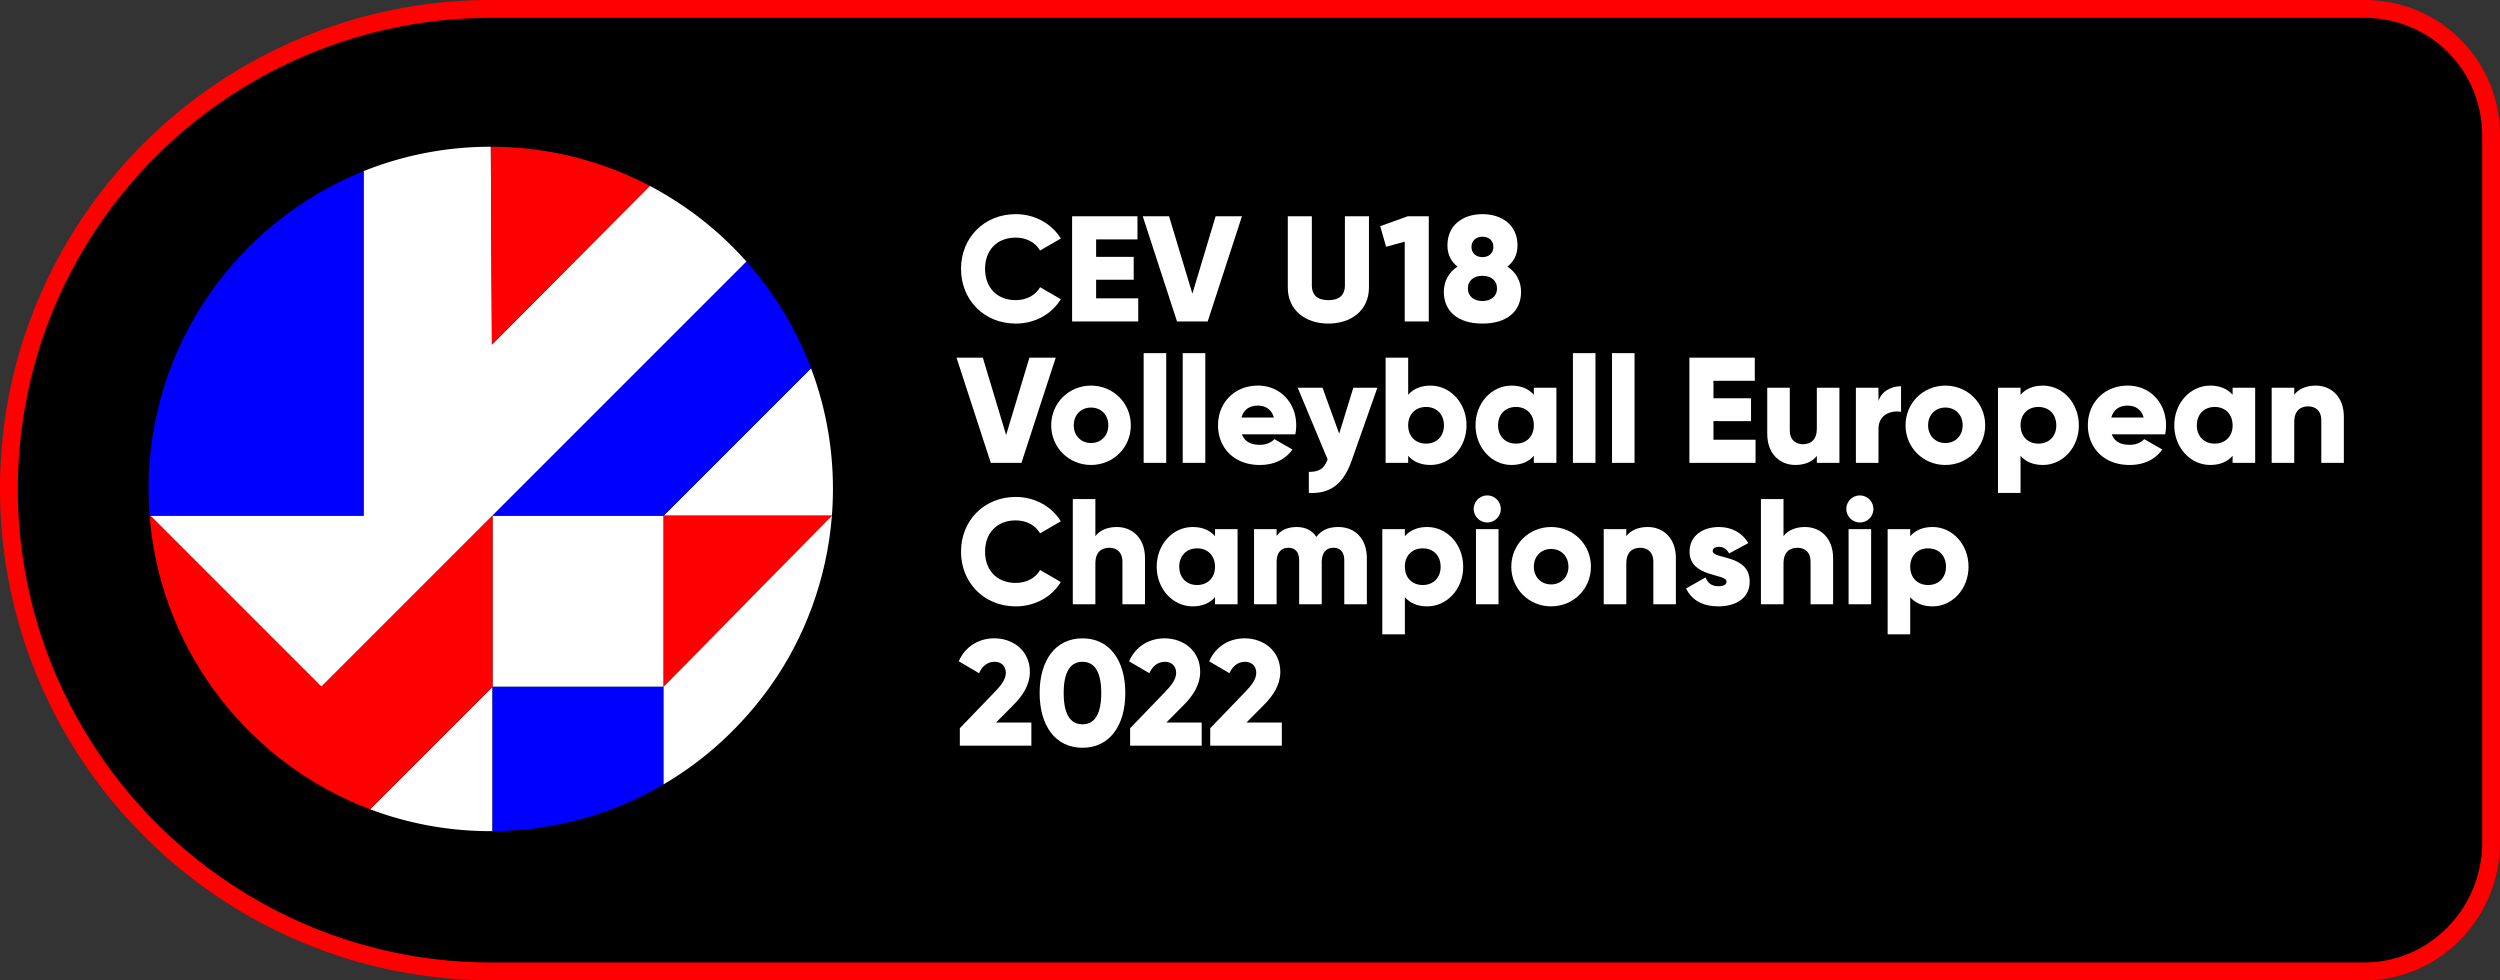 <svg id="Layer_5" data-name="Layer 5" xmlns="http://www.w3.org/2000/svg" viewBox="0 0 4208 1650"><rect x="0" y="0" width="4208" height="1650" fill="#333333" stroke="none"/><defs><style>.cls-1{fill:red;}.cls-2{fill:#fff;}.cls-3{fill:blue;}</style></defs><path d="M4193,1417.45V228.55C4193,109.5,4098.5,15,3979.45,15H827C379.65,15,15,375.65,15,823h0c0,447.35,364.65,812,812,812H3979.45C4098.5,1635,4193,1536.5,4193,1417.45Z"/><path class="cls-1" d="M3979.45,1650H827a824.48,824.48,0,0,1-584.36-242.64A824.48,824.48,0,0,1,0,823C0,711.67,21.92,603.72,65.17,502.15A827.24,827.24,0,0,1,827,0H3979.45c61.58,0,119.12,23.63,162,66.53S4208,167,4208,228.55v1188.9a233.45,233.45,0,0,1-66.39,163.89C4098.45,1625.62,4040.86,1650,3979.45,1650ZM827,30A797.53,797.53,0,0,0,92.77,513.9a794,794,0,0,0,0,618.84,802.81,802.81,0,0,0,424.47,424.48A789,789,0,0,0,827,1620H3979.45c53.26,0,103.21-21.17,140.68-59.6a203.59,203.59,0,0,0,57.87-143V228.55c0-53.57-20.51-103.58-57.74-140.81S4033,30,3979.45,30Z"/><path class="cls-2" d="M1617.59,452.55c0-52.12,38.71-92.1,92.09-92.1,32.14,0,60.47,15.94,75.91,41l-34.92,20.24c-7.84-13.66-23-21.76-41-21.76-31.37,0-51.61,21-51.61,52.63s20.24,52.62,51.61,52.62c18,0,33.4-8.09,41-21.76l34.92,20.24c-15.18,25.05-43.52,41-75.91,41C1656.3,544.64,1617.59,504.67,1617.59,452.55Z"/><path class="cls-2" d="M1915.88,502.14v39H1804.56V364h110v39H1845v29.35h63.25v38.45H1845v31.38Z"/><path class="cls-2" d="M1923.47,364h44.27L2007,494.29,2046.17,364h44.28l-57.69,177.1h-51.61Z"/><path class="cls-2" d="M2167.61,483.92V364h40.48V480.38c0,13.41,6.33,24.79,27.83,24.79s27.83-11.38,27.83-24.79V364h40.48V483.92c0,37.95-29.35,60.72-68.31,60.72S2167.61,521.87,2167.61,483.92Z"/><path class="cls-2" d="M2404.92,364V541.1h-40.48V406.75l-31.37,8.61-9.87-34.67L2369.5,364Z"/><path class="cls-2" d="M2560.26,491.26c0,32.38-23.27,53.38-65,53.38s-65-21-65-53.38c0-17.46,8.1-32.89,23-42.51-10.37-8.09-16.95-19.73-16.95-35.67,0-34.41,26.31-52.63,58.95-52.63s59,18.22,59,52.63c0,15.94-6.58,27.58-17,35.67C2552.17,458.37,2560.26,473.8,2560.26,491.26Zm-40.48-5.82c0-13.41-10.37-21.25-24.54-21.25s-24.54,7.84-24.54,21.25,10.37,21.25,24.54,21.25S2519.78,498.85,2519.78,485.44Zm-43-69.83c0,9.87,7.09,17.2,18.47,17.2s18.47-7.33,18.47-17.2-7.08-17.21-18.47-17.21S2476.77,405.74,2476.77,415.61Z"/><path class="cls-2" d="M1610,602h44.28l39.21,130.29L1732.71,602H1777L1719.3,779.1h-51.61Z"/><path class="cls-2" d="M1769.39,715.85c0-37.7,29.85-66.8,67-66.8s67,29.1,67,66.8-29.85,66.79-67,66.79S1769.39,753.54,1769.39,715.85Zm96.14,0c0-18-12.65-29.86-29.1-29.86s-29.09,11.89-29.09,29.86,12.65,29.85,29.09,29.85S1865.53,733.81,1865.53,715.85Z"/><path class="cls-2" d="M1925,594.4h38V779.1h-38Z"/><path class="cls-2" d="M1990.76,594.4h38V779.1h-38Z"/><path class="cls-2" d="M2120.8,748.74c10.38,0,19.23-4,24.29-9.62l30.36,17.46c-12.4,17.21-31.12,26.06-55.15,26.06-43.27,0-70.09-29.1-70.09-66.79s27.33-66.8,67.3-66.8c36.94,0,64.27,28.59,64.27,66.8a73.72,73.72,0,0,1-1.52,15.18h-89.82C2095.25,744.18,2106.89,748.74,2120.8,748.74Zm23.28-46c-4-14.67-15.43-20-26.82-20-14.42,0-24,7.09-27.58,20Z"/><path class="cls-2" d="M2318.4,652.6l-43.27,122.7c-14.17,40.23-36.68,56.17-72.1,54.4V794.28c17.71,0,26.06-5.57,31.62-21L2184.3,652.6h41.75L2254.13,730l23.79-77.42Z"/><path class="cls-2" d="M2468.43,715.85c0,37.69-27.33,66.79-60.47,66.79-16.95,0-29.35-5.82-37.7-15.43V779.1h-38V602h38v62.49c8.35-9.62,20.75-15.44,37.7-15.44C2441.1,649.05,2468.43,678.15,2468.43,715.85Zm-38,0c0-19-12.65-30.87-30.1-30.87s-30.11,11.89-30.11,30.87,12.65,30.86,30.11,30.86S2430.47,734.82,2430.47,715.85Z"/><path class="cls-2" d="M2619.72,652.6V779.1h-37.95V767.21c-8.35,9.61-20.75,15.43-37.7,15.43-33.15,0-60.47-29.1-60.47-66.79s27.32-66.8,60.47-66.8c16.95,0,29.35,5.82,37.7,15.44V652.6Zm-37.95,63.25c0-19-12.65-30.87-30.11-30.87s-30.11,11.89-30.11,30.87,12.65,30.86,30.11,30.86S2581.77,734.82,2581.77,715.85Z"/><path class="cls-2" d="M2647.54,594.4h37.95V779.1h-37.95Z"/><path class="cls-2" d="M2713.32,594.4h37.95V779.1h-37.95Z"/><path class="cls-2" d="M2954.93,740.14v39H2843.61V602h110.06v39h-69.58v29.35h63.25v38.45h-63.25v31.38Z"/><path class="cls-2" d="M3096.11,652.6V779.1h-38V767.21c-6.83,9.36-19.48,15.43-36.18,15.43-25.56,0-47.31-18.22-47.31-52.37V652.6h37.95v72.1c0,15.69,9.86,23,22,23,13.91,0,23.53-8.1,23.53-26.06V652.6Z"/><path class="cls-2" d="M3199.84,650.07v43c-15.69-2.53-38,3.79-38,28.84V779.1h-38V652.6h38v22.51C3167,658.16,3183.9,650.07,3199.84,650.07Z"/><path class="cls-2" d="M3207.42,715.85c0-37.7,29.86-66.8,67-66.8s67.05,29.1,67.05,66.8-29.86,66.79-67.05,66.79S3207.42,753.54,3207.42,715.85Zm96.14,0c0-18-12.65-29.86-29.09-29.86s-29.1,11.89-29.1,29.86,12.65,29.85,29.1,29.85S3303.56,733.81,3303.56,715.85Z"/><path class="cls-2" d="M3499.13,715.85c0,37.69-27.32,66.79-60.46,66.79-17,0-29.35-5.82-37.7-15.43V829.7H3363V652.6H3401v11.89c8.35-9.62,20.74-15.44,37.7-15.44C3471.81,649.05,3499.13,678.15,3499.13,715.85Zm-38,0c0-19-12.65-30.87-30.1-30.87S3401,696.87,3401,715.85s12.65,30.86,30.11,30.86S3461.18,734.82,3461.18,715.85Z"/><path class="cls-2" d="M3584.9,748.74c10.37,0,19.22-4,24.28-9.62l30.36,17.46c-12.39,17.21-31.12,26.06-55.15,26.06-43.26,0-70.08-29.1-70.08-66.79s27.32-66.8,67.3-66.8c36.94,0,64.26,28.59,64.26,66.8a73.72,73.72,0,0,1-1.52,15.18h-89.81C3559.34,744.18,3571,748.74,3584.9,748.74Zm23.27-46c-4.05-14.67-15.43-20-26.82-20-14.42,0-24,7.09-27.57,20Z"/><path class="cls-2" d="M3795.9,652.6V779.1h-38V767.21c-8.35,9.61-20.75,15.43-37.7,15.43-33.14,0-60.47-29.1-60.47-66.79s27.33-66.8,60.47-66.8c16.95,0,29.35,5.82,37.7,15.44V652.6Zm-38,63.25c0-19-12.65-30.87-30.11-30.87s-30.11,11.89-30.11,30.87,12.65,30.86,30.11,30.86S3758,734.82,3758,715.85Z"/><path class="cls-2" d="M3945.16,701.43V779.1h-37.95V707c0-15.68-9.86-23-22-23-13.91,0-23.53,8.09-23.53,26.06V779.1h-38V652.6h38v11.89c6.83-9.36,19.48-15.44,36.18-15.44C3923.41,649.05,3945.16,667.27,3945.16,701.43Z"/><path class="cls-2" d="M1617.59,928.55c0-52.12,38.71-92.1,92.09-92.1,32.14,0,60.47,15.94,75.91,41l-34.92,20.24c-7.84-13.66-23-21.76-41-21.76-31.37,0-51.61,21-51.61,52.63s20.24,52.62,51.61,52.62c18,0,33.4-8.09,41-21.76l34.92,20.24c-15.18,25.05-43.52,41-75.91,41C1656.3,1020.64,1617.59,980.67,1617.59,928.55Z"/><path class="cls-2" d="M1927.26,939.43v77.67h-38V945c0-15.68-9.86-23-22-23-13.91,0-23.53,8.09-23.53,26.06v69.07h-38V840h38v62.49c6.83-9.36,19.48-15.44,36.18-15.44C1905.5,887.05,1927.26,905.27,1927.26,939.43Z"/><path class="cls-2" d="M2083.11,890.6v126.5h-38v-11.89c-8.35,9.61-20.75,15.43-37.7,15.43-33.14,0-60.47-29.1-60.47-66.79s27.33-66.8,60.47-66.8c17,0,29.35,5.82,37.7,15.44V890.6Zm-38,63.25c0-19-12.65-30.87-30.11-30.87s-30.11,11.89-30.11,30.87,12.65,30.86,30.11,30.86S2045.16,972.82,2045.16,953.85Z"/><path class="cls-2" d="M2300.69,939.43v77.67h-38V942.71c0-12.65-6.08-20.74-18.22-20.74-12.65,0-19.73,8.85-19.73,23.78v71.35h-38V942.71c0-12.65-6.07-20.74-18.21-20.74-12.65,0-19.74,8.85-19.74,23.78v71.35h-38V890.6h38v11.63c5.82-8.6,16.95-15.18,33.91-15.18,14.92,0,26.06,6.08,33.14,16.7,7.08-10.12,18.72-16.7,36.69-16.7C2281.71,887.05,2300.69,907.8,2300.69,939.43Z"/><path class="cls-2" d="M2462.86,953.85c0,37.69-27.33,66.79-60.47,66.79-16.95,0-29.35-5.82-37.7-15.43v62.49h-38V890.6h38v11.89c8.35-9.62,20.75-15.44,37.7-15.44C2435.53,887.05,2462.86,916.15,2462.86,953.85Zm-38,0c0-19-12.65-30.87-30.11-30.87s-30.11,11.89-30.11,30.87,12.65,30.86,30.11,30.86S2424.91,972.82,2424.91,953.85Z"/><path class="cls-2" d="M2480.56,856.69a22.77,22.77,0,1,1,22.77,22.77A23,23,0,0,1,2480.56,856.69Zm3.8,33.91h37.95v126.5h-37.95Z"/><path class="cls-2" d="M2543.81,953.85c0-37.7,29.85-66.8,67.05-66.8s67,29.1,67,66.8-29.85,66.79-67,66.79S2543.81,991.54,2543.81,953.85Zm96.14,0c0-18-12.65-29.86-29.09-29.86s-29.1,11.89-29.1,29.86,12.65,29.85,29.1,29.85S2640,971.81,2640,953.85Z"/><path class="cls-2" d="M2820.85,939.43v77.67H2782.9V945c0-15.68-9.87-23-22-23-13.91,0-23.52,8.09-23.52,26.06v69.07h-38V890.6h38v11.89c6.83-9.36,19.48-15.44,36.18-15.44C2799.09,887.05,2820.85,905.27,2820.85,939.43Z"/><path class="cls-2" d="M2945.07,979.15c0,29.09-25.3,41.49-52.63,41.49-25.3,0-44.53-9.61-54.39-30.11l32.89-18.72c3.29,9.62,10.37,14.93,21.5,14.93,9.11,0,13.67-2.78,13.67-7.85,0-13.91-62.24-6.57-62.24-50.34,0-27.58,23.27-41.5,49.59-41.5,20.49,0,38.71,9.11,49.33,27.07l-32.38,17.46c-3.55-6.58-8.61-11.13-16.95-11.13-6.58,0-10.63,2.53-10.63,7.09C2882.83,942,2945.07,932.34,2945.07,979.15Z"/><path class="cls-2" d="M3085.48,939.43v77.67h-37.95V945c0-15.68-9.87-23-22-23C3011.6,922,3002,930.06,3002,948v69.07H2964V840H3002v62.49c6.83-9.36,19.48-15.44,36.18-15.44C3063.72,887.05,3085.48,905.27,3085.48,939.43Z"/><path class="cls-2" d="M3107.74,856.69a22.77,22.77,0,1,1,22.77,22.77A23,23,0,0,1,3107.74,856.69Zm3.8,33.91h37.95v126.5h-37.95Z"/><path class="cls-2" d="M3313.43,953.85c0,37.69-27.32,66.79-60.47,66.79-16.95,0-29.34-5.82-37.69-15.43v62.49h-38V890.6h38v11.89c8.35-9.62,20.74-15.44,37.69-15.44C3286.11,887.05,3313.43,916.15,3313.43,953.85Zm-37.95,0c0-19-12.65-30.87-30.11-30.87s-30.1,11.89-30.1,30.87,12.65,30.86,30.1,30.86S3275.48,972.82,3275.48,953.85Z"/><path class="cls-2" d="M1615.57,1225.75,1675,1164c10.38-10.63,18-21,18-31.38,0-11.13-7.09-18.72-19-18.72-12.4,0-21.25,8.1-26.06,19.23l-34.16-20c11.39-26.31,35.17-38.71,59.71-38.71,31.63,0,60,20.75,60,56.42,0,21.25-11.39,39.47-27.58,55.67l-29.35,29.6H1736v39H1615.57Z"/><path class="cls-2" d="M1749.91,1166.55c0-54.65,26.31-92.1,72.1-92.1s72.11,37.45,72.11,92.1-26.31,92.09-72.11,92.09S1749.91,1221.2,1749.91,1166.55Zm103.73,0c0-34.16-10.37-52.63-31.63-52.63s-31.62,18.47-31.62,52.63,10.37,52.62,31.62,52.62S1853.64,1200.7,1853.64,1166.55Z"/><path class="cls-2" d="M1902.21,1225.75l59.46-61.73c10.37-10.63,18-21,18-31.38,0-11.13-7.08-18.72-19-18.72-12.4,0-21.25,8.1-26.06,19.23l-34.16-20c11.39-26.31,35.17-38.71,59.71-38.71,31.63,0,60,20.75,60,56.42,0,21.25-11.38,39.47-27.57,55.67l-29.35,29.6h59.45v39H1902.21Z"/><path class="cls-2" d="M2037.06,1225.75l59.46-61.73c10.37-10.63,18-21,18-31.38,0-11.13-7.08-18.72-19-18.72-12.39,0-21.25,8.1-26.06,19.23l-34.15-20c11.38-26.31,35.17-38.71,59.71-38.71,31.62,0,60,20.75,60,56.42,0,21.25-11.38,39.47-27.58,55.67l-29.35,29.6h59.46v39H2037.06Z"/><rect class="cls-2" x="829" y="868" width="288" height="288"/><path class="cls-2" d="M1400.26,868c1.15-15,1.74-29.86,1.74-45a574.88,574.88,0,0,0-36.85-203.15L1117,868Z"/><path class="cls-2" d="M253,868l288,288L829,868l427.59-427.59a578.24,578.24,0,0,0-162.92-127.56L828,580l-1.85-333H826a573.65,573.65,0,0,0-214,41.08V868Z"/><path class="cls-2" d="M622.85,1362.15A574.88,574.88,0,0,0,826,1399l3,0V1156Z"/><path class="cls-3" d="M829,1156v243c105-.54,204-29.18,288-78.8V1156Z"/><path class="cls-3" d="M612,868V288.08C400,373,250,580.51,250,823c0,15.14.59,30,1.74,45H612Z"/><path class="cls-1" d="M1093.67,312.85A573.5,573.5,0,0,0,826.15,247L828,580Z"/><path class="cls-3" d="M1117,868l248.15-248.15a576.15,576.15,0,0,0-108.56-179.44L829,868Z"/><path class="cls-1" d="M541,1156,253,868h-1.26c.36,5,1.26,9.44,1.26,14.13,23,220.71,169.62,404.53,369.85,480L829,1156V868Z"/><polygon class="cls-1" points="1117 868 1117 1156 1400.23 868 1117 868"/><path class="cls-2" d="M1400.26,868h0L1117,1156v164.18c71-41.47,131.77-98.18,179-164.18h0C1354.62,1074,1392,974,1400.26,868Z"/></svg>
